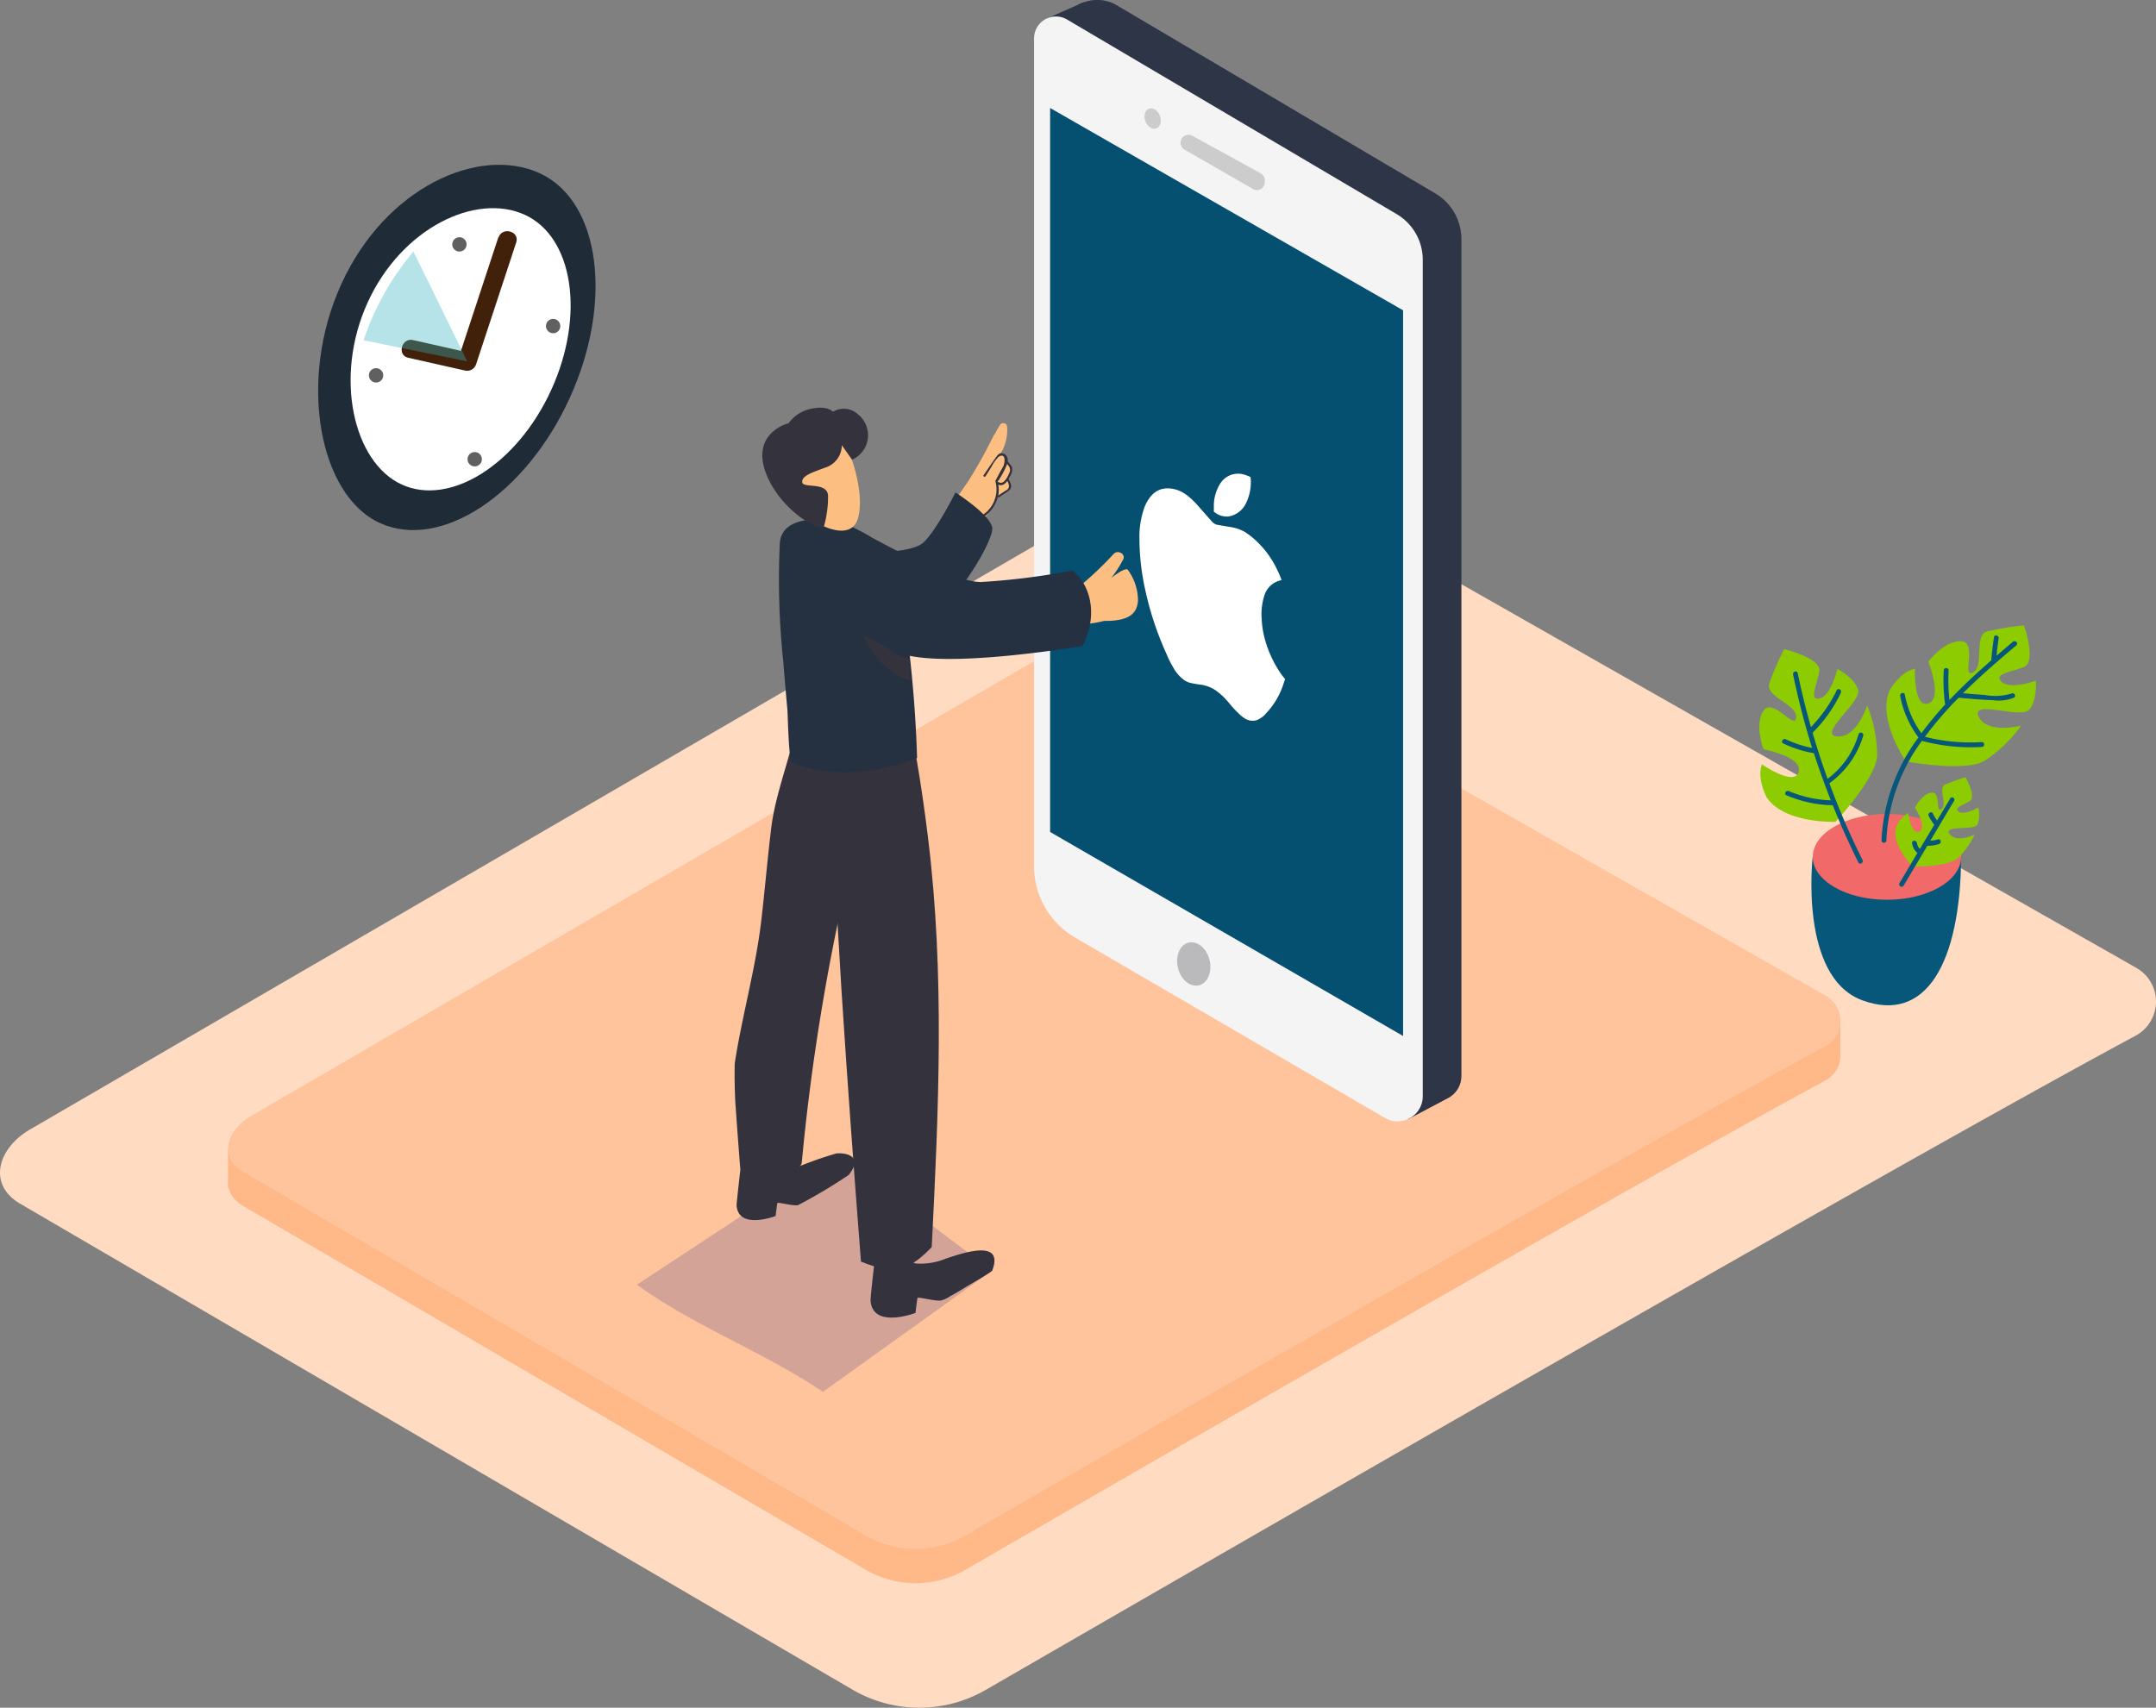 <svg xmlns="http://www.w3.org/2000/svg" xmlns:xlink="http://www.w3.org/1999/xlink" width="220.989" height="175.081" viewBox="0 0 220.989 175.081"><rect x="0" y="0" width="220.989" height="175.081" fill="#808080" stroke="none"/><defs><style>.a,.p{isolation:isolate;}.b{fill:#ffdbc2;}.c{fill:#ffb888;}.d{fill:#06577a;}.e{fill:#f2696a;}.f{fill:#8ccc00;}.g{fill:#ffc49c;}.h{fill:#5a2500;}.i{fill:#253140;}.j{fill:#3f3d56;opacity:0.33;}.k{fill:#f4f4f4;}.l{fill:#054f70;}.m{fill:#bababc;}.n{fill:#ccc;}.o{fill:#fff;}.p{mix-blend-mode:multiply;fill:url(#a);}.q{fill:#fcbf81;}.r{fill:#34323d;}.s{fill:#ff413b;}.t{opacity:0.13;}.u{fill:#42210b;}.v{fill:#606060;}.w{fill:#36b2bf;opacity:0.37;}</style><linearGradient id="a" x1="-16.542" y1="-0.027" x2="-17.598" y2="0.82" gradientUnits="objectBoundingBox"><stop offset="0" stop-color="#d4a397"/><stop offset="1" stop-color="#fff"/></linearGradient></defs><g class="a"><path class="b" d="M246.258,148.519c-24.2,12.988-95.369,54.072-117.813,67.041a13.6,13.6,0,0,1-13.672,0l-85.33-49.83c-3.394-1.983-2.309-5.728,1.111-7.667L149.628,88.845a4.072,4.072,0,0,1,4.022,0l92.69,52.7a3.972,3.972,0,0,1-.082,6.971Z" transform="translate(-27.378 -42.322)"/><path class="c" d="M228.34,164.86c-18.1,9.713-71.351,40.444-88.116,50.144A10.177,10.177,0,0,1,130,215L66.181,177.7c-2.51-1.481-1.725-4.285.834-5.735l89.064-51.744a3.049,3.049,0,0,1,3.005,0l69.325,39.428a2.974,2.974,0,0,1-.069,5.208Z" transform="translate(-41.264 -54.064)"/><path class="d" d="M323.43,155s-1.437,12.335,5.095,14.726S338.564,165.9,338.646,155" transform="translate(-137.629 -67.167)"/><ellipse class="e" cx="7.604" cy="4.398" rx="7.604" ry="4.398" transform="translate(185.808 83.453)"/><path class="f" d="M337.556,131.158s-2.987-4.31-1.682-7.291c0,0,1.073-1.914,2.6-2.221,0,0-.151,4.085,1.368,3.564s0-4.279,0-4.279,1.6-2.165,3.35-2.1,0,3.821,1.217,3.2.075-3.815,1.443-4.2a28.75,28.75,0,0,1,3.8-.627s1.293,3.727,0,4.26-3.194.715-2.284,1.537,3.5-.125,3.5-.125.163,2.1-.715,3.005-6.055-1.1-5.139.7,4.336.9,4.336.9a13.865,13.865,0,0,1-3.8,3.639C343.5,132.256,337.556,131.158,337.556,131.158Z" transform="translate(-142.192 -53.088)"/><path class="f" d="M338.8,151.187s-2.158-2.127-1.732-3.959a2.8,2.8,0,0,1,1.255-1.537s.351,2.334,1.161,1.882-.458-2.428-.458-2.428.678-1.4,1.675-1.55.408,2.171,1.035,1.688-.364-2.177.37-2.51a16.608,16.608,0,0,1,2.1-.753s1.129,1.976.452,2.422-1.738.747-1.129,1.117,1.976-.445,1.976-.445a2.74,2.74,0,0,1-.088,1.782c-.4.609-3.551,0-2.842.947s2.56.05,2.56.05a8.1,8.1,0,0,1-1.769,2.472C342.287,151.206,338.8,151.187,338.8,151.187Z" transform="translate(-142.738 -62.331)"/><path class="f" d="M322.587,138.79s-5.239.2-7.052-2.51c0,0-1.035-1.932-.477-3.382,0,0,3.363,2.321,3.765.759s-3.608-2.3-3.608-2.3-.966-2.51,0-3.947,3.225,2.052,3.35.69-3.181-2.114-2.761-3.476a28.747,28.747,0,0,1,1.531-3.539s3.84.91,3.6,2.29-1.117,3.081.069,2.748,1.776-3.018,1.776-3.018,1.882.991,2.146,2.221-4.179,4.517-2.171,4.712,3.087-3.175,3.087-3.175a14.063,14.063,0,0,1,1.029,5.164C326.728,134.379,322.587,138.79,322.587,138.79Z" transform="translate(-134.458 -54.534)"/><path class="d" d="M348.215,119.49l-1.675,1.431c.056-.6.125-1.186.22-1.776.05-.314-.427-.445-.477-.132q-.188,1.186-.282,2.378c-1.468,1.286-2.924,2.635-4.285,4.066a17.677,17.677,0,0,1-.088-3.024.248.248,0,0,0-.5,0,18.193,18.193,0,0,0,.144,3.495,34.255,34.255,0,0,0-2.434,2.943,9.813,9.813,0,0,1-1.694-3.953c-.056-.314-.533-.182-.477.132a10.146,10.146,0,0,0,1.832,4.191.252.252,0,0,0,.05.044,19.137,19.137,0,0,0-3.8,10.56.248.248,0,0,0,.5,0,18.6,18.6,0,0,1,3.645-10.2,19.093,19.093,0,0,0,6.136.627c.314,0,.32-.514,0-.5a18.71,18.71,0,0,1-5.829-.54,35.911,35.911,0,0,1,3.451-4h.044c1.154.1,2.309.207,3.47.245a4.235,4.235,0,0,0,2.152-.251c.282-.144.031-.571-.251-.427a5.741,5.741,0,0,1-2.773.138c-.734-.044-1.468-.107-2.2-.169,1.763-1.751,3.658-3.376,5.484-4.919C348.811,119.635,348.459,119.289,348.215,119.49Z" transform="translate(-141.896 -53.693)"/><path class="d" d="M326.822,131.326a.25.25,0,1,0-.477-.151,8.784,8.784,0,0,1-3.175,4.568q-.841-2.334-1.537-4.725a14.789,14.789,0,0,0,2.9-4.1c.138-.289-.289-.54-.427-.251a14.432,14.432,0,0,1-2.641,3.765c-.514-1.82-.973-3.664-1.355-5.521-.063-.314-.54-.182-.477.132q.791,3.815,1.951,7.529a11.614,11.614,0,0,1-2.7-.885c-.289-.138-.54.289-.251.427a12.146,12.146,0,0,0,3.137,1h0c.521,1.631,1.111,3.238,1.732,4.831a11.971,11.971,0,0,1-4.3-.947c-.289-.125-.54.3-.251.427a12.63,12.63,0,0,0,4.75,1.023q1.192,2.974,2.623,5.86c.144.282.571.038.427-.251a77.289,77.289,0,0,1-3.394-7.862h0A9.311,9.311,0,0,0,326.822,131.326Z" transform="translate(-135.844 -55.891)"/><path class="d" d="M342.88,145.4l-1.362,2.284a4.275,4.275,0,0,1-.433-.715c-.138-.289-.565-.038-.427.251a4.719,4.719,0,0,0,.571.9h0l-1.474,2.478a1.01,1.01,0,0,1-.3-.6c-.038-.314-.533-.314-.5,0a1.556,1.556,0,0,0,.546,1.016l-1.845,3.1a.248.248,0,0,0,.427.251l2.434-4.085a3.7,3.7,0,0,0,1.2-.182c.3-.1.169-.577-.132-.477a3.294,3.294,0,0,1-.765.144l2.466-4.141a.245.245,0,0,0-.414-.232Z" transform="translate(-142.967 -63.564)"/><path class="c" d="M64.63,202.68v4.11l4.141-2.058Z" transform="translate(-41.257 -84.932)"/><path class="c" d="M327.166,181.63v3.67l-1.456-1.838Z" transform="translate(-138.528 -77.089)"/><path class="g" d="M228.34,159.268c-18.1,9.713-71.351,40.444-88.116,50.144a10.177,10.177,0,0,1-10.227,0L66.181,172.124c-2.51-1.481-1.725-4.285.834-5.735l89.064-51.744a3.049,3.049,0,0,1,3.005,0l69.325,39.428a2.974,2.974,0,0,1-.069,5.2Z" transform="translate(-41.264 -51.985)"/><path class="h" d="M217.711,90.863a1.681,1.681,0,0,0-.86-1.148.885.885,0,0,0-1.18.307.979.979,0,0,0-.088.627h0a1.882,1.882,0,0,0,.508,1.732.872.872,0,0,0,1.223,0A1.763,1.763,0,0,0,217.711,90.863Z" transform="translate(-97.482 -42.803)"/><path class="i" d="M238.248,34.856,205.4,15.45a3.99,3.99,0,0,0-3.137-.213h-.05a4.135,4.135,0,0,0-.7.307l-3.068,1.362,1.6.753h0l1.023,84.076a8.464,8.464,0,0,0,4.2,7.316L235.9,126.894l-.477,2.874,4.154-2.2h0a2.547,2.547,0,0,0,1.324-2.246V39.537a5.44,5.44,0,0,0-2.654-4.681Z" transform="translate(-91.115 -15.012)"/><path class="j" d="M238.248,34.856,205.4,15.45a3.99,3.99,0,0,0-3.137-.213h-.05a4.135,4.135,0,0,0-.7.307l-3.068,1.362,1.6.753h0l1.023,84.076a8.464,8.464,0,0,0,4.2,7.316L235.9,126.894l-.477,2.874,4.154-2.2h0a2.547,2.547,0,0,0,1.324-2.246V39.537a5.44,5.44,0,0,0-2.654-4.681Z" transform="translate(-91.115 -15.012)"/><path class="k" d="M232.277,130.634l-31.773-18.5a8.464,8.464,0,0,1-4.2-7.316V19.961a2.246,2.246,0,0,1,3.394-1.939l33.775,19.946a5.44,5.44,0,0,1,2.673,4.687v85.751a2.572,2.572,0,0,1-3.865,2.227Z" transform="translate(-90.314 -16.016)"/><path class="l" d="M235.108,53.4,198.93,32.66v74.225L235.108,127.8Z" transform="translate(-91.293 -21.587)"/><ellipse class="m" cx="1.669" cy="2.252" rx="1.669" ry="2.252" transform="translate(120.212 97.027) rotate(-13.43)"/><path class="n" d="M220.24,37.861h0a.809.809,0,0,0,.408.7l6.971,4.009a.809.809,0,0,0,1.255-.7v-.169a.809.809,0,0,0-.42-.709l-6.99-3.846a.809.809,0,0,0-1.223.709Z" transform="translate(-99.233 -23.218)"/><ellipse class="n" cx="0.793" cy="1.082" rx="0.793" ry="1.082" transform="matrix(0.937, -0.349, 0.349, 0.937, 117.026, 11.415)"/><path class="o" d="M229.444,92.781a4.881,4.881,0,0,1-.433,2.579,2.422,2.422,0,0,1-1.838,1.443,1.933,1.933,0,0,1-1.3-.358l-.119-.075-.075-.056v-.558a4.3,4.3,0,0,1,.627-2.284,2.158,2.158,0,0,1,2.629-.916,4.535,4.535,0,0,1,.427.163Z" transform="translate(-101.26 -43.849)"/><path class="o" d="M224.486,99.394a6.9,6.9,0,0,1,.9.709,9.649,9.649,0,0,1,2.133,2.811,11.923,11.923,0,0,1,.571,1.3l-.339.1a2.29,2.29,0,0,0-1.443,1.537,6.274,6.274,0,0,0-.264,2.259,9.668,9.668,0,0,0,.389,2.372,11.84,11.84,0,0,0,1.531,3.256c.151.226.32.427.483.627l-.038.132c-.107.3-.207.627-.32.9a7.749,7.749,0,0,1-1.569,2.46,2.428,2.428,0,0,1-1.01.734,1.481,1.481,0,0,1-1.255-.232,3.061,3.061,0,0,1-.351-.264,11.375,11.375,0,0,1-1.186-1.255,6.845,6.845,0,0,0-1.38-1.311l-.088-.056a3.545,3.545,0,0,0-1.462-.533,10.277,10.277,0,0,1-1.054-.182,1.882,1.882,0,0,1-.577-.251,3.9,3.9,0,0,1-1.2-1.38,9.37,9.37,0,0,1-.627-1.255,32.406,32.406,0,0,1-2.183-6.5,24.583,24.583,0,0,1-.627-5.4,8.9,8.9,0,0,1,.533-3.269c.584-1.405,1.518-2.071,2.849-1.845a3.3,3.3,0,0,1,1.255.5,3.769,3.769,0,0,1,.307.22,8.727,8.727,0,0,1,1.18,1.161l1.255,1.424a1.518,1.518,0,0,0,.307.27.791.791,0,0,0,.3.119l1.255.213a4.43,4.43,0,0,1,1.613.546Z" transform="translate(-96.728 -44.747)"/><path class="p" d="M131.788,217.206a4.248,4.248,0,0,0-.358-.264l20.435-13.452,15.962,12.015-17.336,12.429C144.493,223.888,137.7,221.378,131.788,217.206Z" transform="translate(-66.145 -85.233)"/><path class="q" d="M182.55,94.021a6.273,6.273,0,0,1,.427-.841.088.088,0,0,0,0,.044.113.113,0,0,0,.2.031l.307-.471a.546.546,0,0,0,0,.182.471.471,0,0,0,.521.37.464.464,0,0,0,.414-.584l.144-.163a.464.464,0,0,0,0,.144.408.408,0,0,0,.678.169c.056-.044.1-.1.157-.151a.345.345,0,0,0,.276,0,10.537,10.537,0,0,0,1.18-.483.182.182,0,0,1-.056-.289,11.77,11.77,0,0,1,1.431-.991h.063v-.05a1.606,1.606,0,0,0-.075-1.154,1.255,1.255,0,0,0,.257-1.067.2.2,0,0,1-.107-.044.873.873,0,0,1-.182-.213,1.218,1.218,0,0,1-.2-.37.163.163,0,0,1,.063-.182,5.52,5.52,0,0,0-.627-.7,4.706,4.706,0,0,0,.627-2.641.4.4,0,0,0-.753-.195,8.528,8.528,0,0,0-.5.9.339.339,0,0,0-.113.125,49.928,49.928,0,0,1-2.635,4.737c-.163.257-2.165,3.018-1.939,3.081C182.173,93.324,180.53,97.108,182.55,94.021Zm1.161-1.173h0a.107.107,0,0,0,.163,0h0a.414.414,0,0,0,.345.069.264.264,0,0,1-.508-.069Z" transform="translate(-84.814 -40.778)"/><path class="q" d="M183.363,96.623a4.392,4.392,0,0,0,1.079-1.255.841.841,0,0,1,1.167-.326,4.932,4.932,0,0,0,.044-.671.885.885,0,0,1,1.769,0,4.3,4.3,0,0,1-.684,2.51,7.247,7.247,0,0,1-1.926,1.707.91.91,0,0,1-1.349-.684l-.082-.063a.891.891,0,0,1-.019-1.217Z" transform="translate(-85.408 -44.259)"/><path class="r" d="M187.909,95.641a3.589,3.589,0,0,0,1.5-2.1.1.1,0,0,0,.144.031l.709-.477a1.65,1.65,0,0,0,.4-.326c.257-.326,0-.7-.1-1.042a.107.107,0,0,0-.038-.05l.1-.169a1.512,1.512,0,0,0,.264-.878c-.05-.307-.339-.508-.477-.772a.684.684,0,0,0-.414-.753c-.376-.169-.583.113-.791.389q-.627.891-1.255,1.826c-.075.119.119.226.195.107.213-.339.427-.671.627-1a4.166,4.166,0,0,1,.715-1c.791-.458.627.627.508.916a5.073,5.073,0,0,1-.264.477l-.565,1.06a.1.1,0,0,0,0,.088,3.137,3.137,0,0,1-1.362,3.457C187.689,95.534,187.8,95.723,187.909,95.641Zm1.606-3.6a.1.1,0,0,0-.119,0v-.075a8.407,8.407,0,0,0,.966-1.8c.056.069.113.138.163.213a.671.671,0,0,1,.044.74c-.151.358-.558,1.2-1.042.929Zm-.063,1.374a3.093,3.093,0,0,0,0-1.136c.376.188.7-.063.935-.37a2.44,2.44,0,0,1,.157.439.458.458,0,0,1-.238.489C190.036,93.012,189.741,93.194,189.452,93.414Z" transform="translate(-87.13 -42.6)"/><path class="i" d="M167.87,101.6s5.164.245,6.506-.991,3.281-5.132,3.281-5.132,3.558,2.284,3.765,3.6-3.721,7.68-5.446,8.106" transform="translate(-79.721 -44.992)"/><path class="r" d="M152.529,205.5a39.013,39.013,0,0,1,5.415-2.02c1.023-.082,2.8.282,1.255,2.209a53.334,53.334,0,0,1-5.2,3.1c-.6.094-2.077-.364-2.114-.207s-.176,1.318-.176,1.318-3.84,1.462-4-1.1c0-.333.552-5.1.552-5.1" transform="translate(-72.21 -85.227)"/><path class="r" d="M147.4,167.9c.759-4.932,2.146-9.713,2.729-14.707.364-3.137.627-6.274,1.01-9.411s1.556-6.174,2.309-9.28a.339.339,0,0,0-.157-.383c.038-.107.069-.22.1-.326.389-.37.784-.722,1.167-1.054l5.365,3.614s-.031,3.288-.2,8.044c-.627,2.773-1.1,5.252-1.8,7.881a.69.69,0,0,1,.163.627,222.863,222.863,0,0,0-3.808,25.1.728.728,0,0,1-.477.627l-.151,1.3c-4.668,1.8-5.691-1.336-5.691-1.336s-.213-2.673-.477-6.387C147.389,170.75,147.37,169.294,147.4,167.9Z" transform="translate(-72.09 -58.874)"/><path class="q" d="M204.77,107.319c-.276.163-.577.351-.922.584a12.4,12.4,0,0,0,1.217-1.882c.345-.577-.515-1.054-.935-.627A36.425,36.425,0,0,1,200.3,109a.584.584,0,0,0-.157.176h-1.751a.508.508,0,0,0-.471.144,1.625,1.625,0,0,0-.314.144.527.527,0,0,0-.088.075,5.985,5.985,0,0,0-.822.088.627.627,0,0,0-.445.86l-.113-.063c-.627-.383-1.111.627-.5,1.023a8.282,8.282,0,0,0,4.342,1.223.5.5,0,0,0,.489.063l.264-.094a12.549,12.549,0,0,0,3.8-.791,3.438,3.438,0,0,1,1.016-.232h0C205.329,110.18,205.04,108.749,204.77,107.319Z" transform="translate(-89.962 -48.624)"/><path class="r" d="M170.23,218.15l2.591.929a1.431,1.431,0,0,0,1.048.954.577.577,0,0,0,.364.2,6.8,6.8,0,0,0,3.081-.5c1.255-.389,6.092-2.246,4.743,1.255-.885.627-1.882,1.161-2.78,1.713-.508.307-1.023.627-1.543.9a3.061,3.061,0,0,1-.9.42c-.7.107-2.391-.42-2.434-.238s-.2,1.518-.2,1.518-4.392,1.682-4.605-1.255C169.564,223.621,170.23,218.15,170.23,218.15Z" transform="translate(-80.362 -90.695)"/><path class="r" d="M162.35,157.674c-.54-8.721-.841-17.493-2.679-26.07-.082-2.227-1.525-.8-1.424-1.688.784-7.172,11.237,1.362,11.237,1.362.42.345.477,2.547.558,3.043q.709,4.135,1.211,8.295c1.732,14.011,1.092,27.946.383,42-2.221,2.271-3.677,2.949-7.253,1.481-.715-9.2-1.393-18.4-1.983-27.607Z" transform="translate(-76.134 -56.753)"/><path class="i" d="M166.577,104.159c-.1-.452-1.255-.759-1.619-.947-.809-.439-.339-1.2-1.129-1.682a27.212,27.212,0,0,0-3.589-1.751h-.031c-1.983,0-5.308-.113-5.509,2.51a80.128,80.128,0,0,0,.364,12.21c.125,1.631.27,3.25.414,4.844.05.584.125,5.289.477,5.434,3.934,1.631,8.966,1.054,12.818-.471a130.883,130.883,0,0,0-2.2-20.147Z" transform="translate(-74.771 -46.594)"/><path class="r" d="M167.6,113.1a6.651,6.651,0,0,0,4.888,5.841c0,.27.082,1.926.113,2.2-3.137-.753-5.459-4.7-5.785-8.037C166.762,112.595,167.559,112.595,167.6,113.1Z" transform="translate(-79.328 -51.415)"/><path class="q" d="M161.335,86.511c.257.069,2.46,5.126,1.594,8.194s-6.08-.088-7.391-2.428S156.4,85.231,161.335,86.511Z" transform="translate(-74.987 -41.57)"/><path class="r" d="M160.064,85.478a2.428,2.428,0,0,1-1.456,2.209c-1.462.54-2.673.9-2.6,1.581s2.641-.094,2.648,1.449a11.526,11.526,0,0,1-.414,3.068c-.163.759-4.543-1.562-5.986-5.528s2.171-5.019,2.347-5.019a3.787,3.787,0,0,1,2.278-1.487c1.776-.383,2.271.3,2.271.3a2.152,2.152,0,0,1,2.591.282,2.737,2.737,0,0,1-.627,4.63Z" transform="translate(-73.779 -39.834)"/><path class="i" d="M163.992,101.87s9.022,5.17,12.273,5.176a72.538,72.538,0,0,0,9.411-1.186c2.234,1.882,2.384,5.208,1,7.749-3.94.627-15.61,2.321-19.268.508-4.43-2.2-9.3-5.139-9.3-5.139S153.677,104.65,163.992,101.87Z" transform="translate(-75.73 -47.373)"/><path class="q" d="M208.476,108.947s1.349-1.111,1.7-.885a5.4,5.4,0,0,1,1.06,3.231c-.113,1.117-.684,2.064-3.457,2.033" transform="translate(-94.591 -49.668)"/><path class="s" d="M108.928,71.839c-.088-.245-.452-.075-.364.163a2.124,2.124,0,0,1-.389,2.321.753.753,0,0,1-.157.094.628.628,0,0,0,0-.295,1.343,1.343,0,0,0-.264-.546,3.043,3.043,0,0,1-.238-.339,4.324,4.324,0,0,1,.4-.458c.176-.182-.075-.5-.251-.307l-.226.245a.2.2,0,0,0-.314.075.627.627,0,0,0-.038.4,1.475,1.475,0,0,0-.195.527c-.458.408-.176,1.368.571,1.186l.094-.031a.809.809,0,0,0,.207,0,1.4,1.4,0,0,0,1.136-.941A2.911,2.911,0,0,0,108.928,71.839Zm-1.613,2.108h0a.151.151,0,0,0,.119-.138l.069.107a.489.489,0,0,1,.05.508A.558.558,0,0,1,107.315,73.947Z" transform="translate(-56.919 -36.14)"/><path class="s" d="M106.792,56.229c.176-.188-.151-.427-.32-.232a1.437,1.437,0,0,0,.176,2.052c.2.163.433-.163.232-.32a1.035,1.035,0,0,1-.088-1.5Z" transform="translate(-56.716 -30.255)"/><path class="s" d="M120.647,61.149h-.207L120.2,60.9c-.182-.176-.5.075-.307.251l.056.05a7.881,7.881,0,0,0-1.644.433c-.238.094-.075.458.163.364a7.215,7.215,0,0,1,1.255-.351,1.3,1.3,0,0,0-.22.9.671.671,0,0,0,.264.408.2.2,0,0,0,.358.125.628.628,0,0,0,.163,0,.947.947,0,0,0,.678-.834,1.123,1.123,0,0,0-.169-.627l.088-.195a.2.2,0,0,0-.232-.282Zm-.7,1.405a.571.571,0,0,1,0-.364,1.744,1.744,0,0,1,.339-.627h0l.05.069Z" transform="translate(-61.21 -32.088)"/><path class="s" d="M93.771,94.233c-.245-.082-.389.289-.144.37.527.176,1.349.445,1.255,1.142-.038.358-.314.565-.627.376a1.594,1.594,0,0,1-.483-.7c-.113-.232-.477-.069-.364.163a1.744,1.744,0,0,0,.866.979.772.772,0,0,0,.947-.383C95.741,95.149,94.581,94.5,93.771,94.233Z" transform="translate(-51.971 -44.523)"/><path class="s" d="M91.495,67.022c-.176-.182-.489.069-.307.251a1.217,1.217,0,1,1-1.882,1.518c-.144-.213-.452.038-.307.251a1.612,1.612,0,1,0,2.51-2.02Z" transform="translate(-50.322 -34.366)"/><path class="i" d="M102.045,42.8c6.218,2.836,7.6,13.176,3.081,23.071S91.9,81.5,85.675,78.664s-8.458-14.6-3.94-24.507S95.827,39.964,102.045,42.8Z" transform="translate(-46.742 -25.045)"/><path class="t" d="M102.045,42.8c6.218,2.836,7.6,13.176,3.081,23.071S91.9,81.5,85.675,78.664s-8.458-14.6-3.94-24.507S95.827,39.964,102.045,42.8Z" transform="translate(-46.742 -25.045)"/><path class="o" d="M102.5,49.7c4.988,2.278,6.205,10.315,2.723,17.951S94.86,79.634,89.891,77.357,82.92,66.32,86.409,58.678,97.508,47.422,102.5,49.7Z" transform="translate(-48.718 -27.684)"/><path class="u" d="M102.919,53.376,98.8,65.881l1.161-.627-5.791-1.305c-1.18-.264-1.682,1.55-.5,1.813l5.791,1.305a.966.966,0,0,0,1.161-.627l4.116-12.5c.376-1.154-1.437-1.65-1.813-.5Z" transform="translate(-51.826 -29.084)"/><path class="v" d="M101.949,53.777a.734.734,0,1,0,.807.616.734.734,0,0,0-.807-.616Z" transform="translate(-54.941 -29.453)"/><path class="v" d="M104.449,88.887a.734.734,0,1,0,.807.616A.734.734,0,0,0,104.449,88.887Z" transform="translate(-55.873 -42.534)"/><path class="v" d="M117.259,67.127a.734.734,0,1,0,.807.616.734.734,0,0,0-.807-.616Z" transform="translate(-60.645 -34.427)"/><path class="v" d="M88.263,75.184a.734.734,0,1,0,.841.609.734.734,0,0,0-.841-.609Z" transform="translate(-49.832 -37.427)"/><path class="w" d="M97.392,67.38s-5.5-11.294-5.515-11.25a27.737,27.737,0,0,0-5.107,9.085Z" transform="translate(-49.506 -30.331)"/></g></svg>